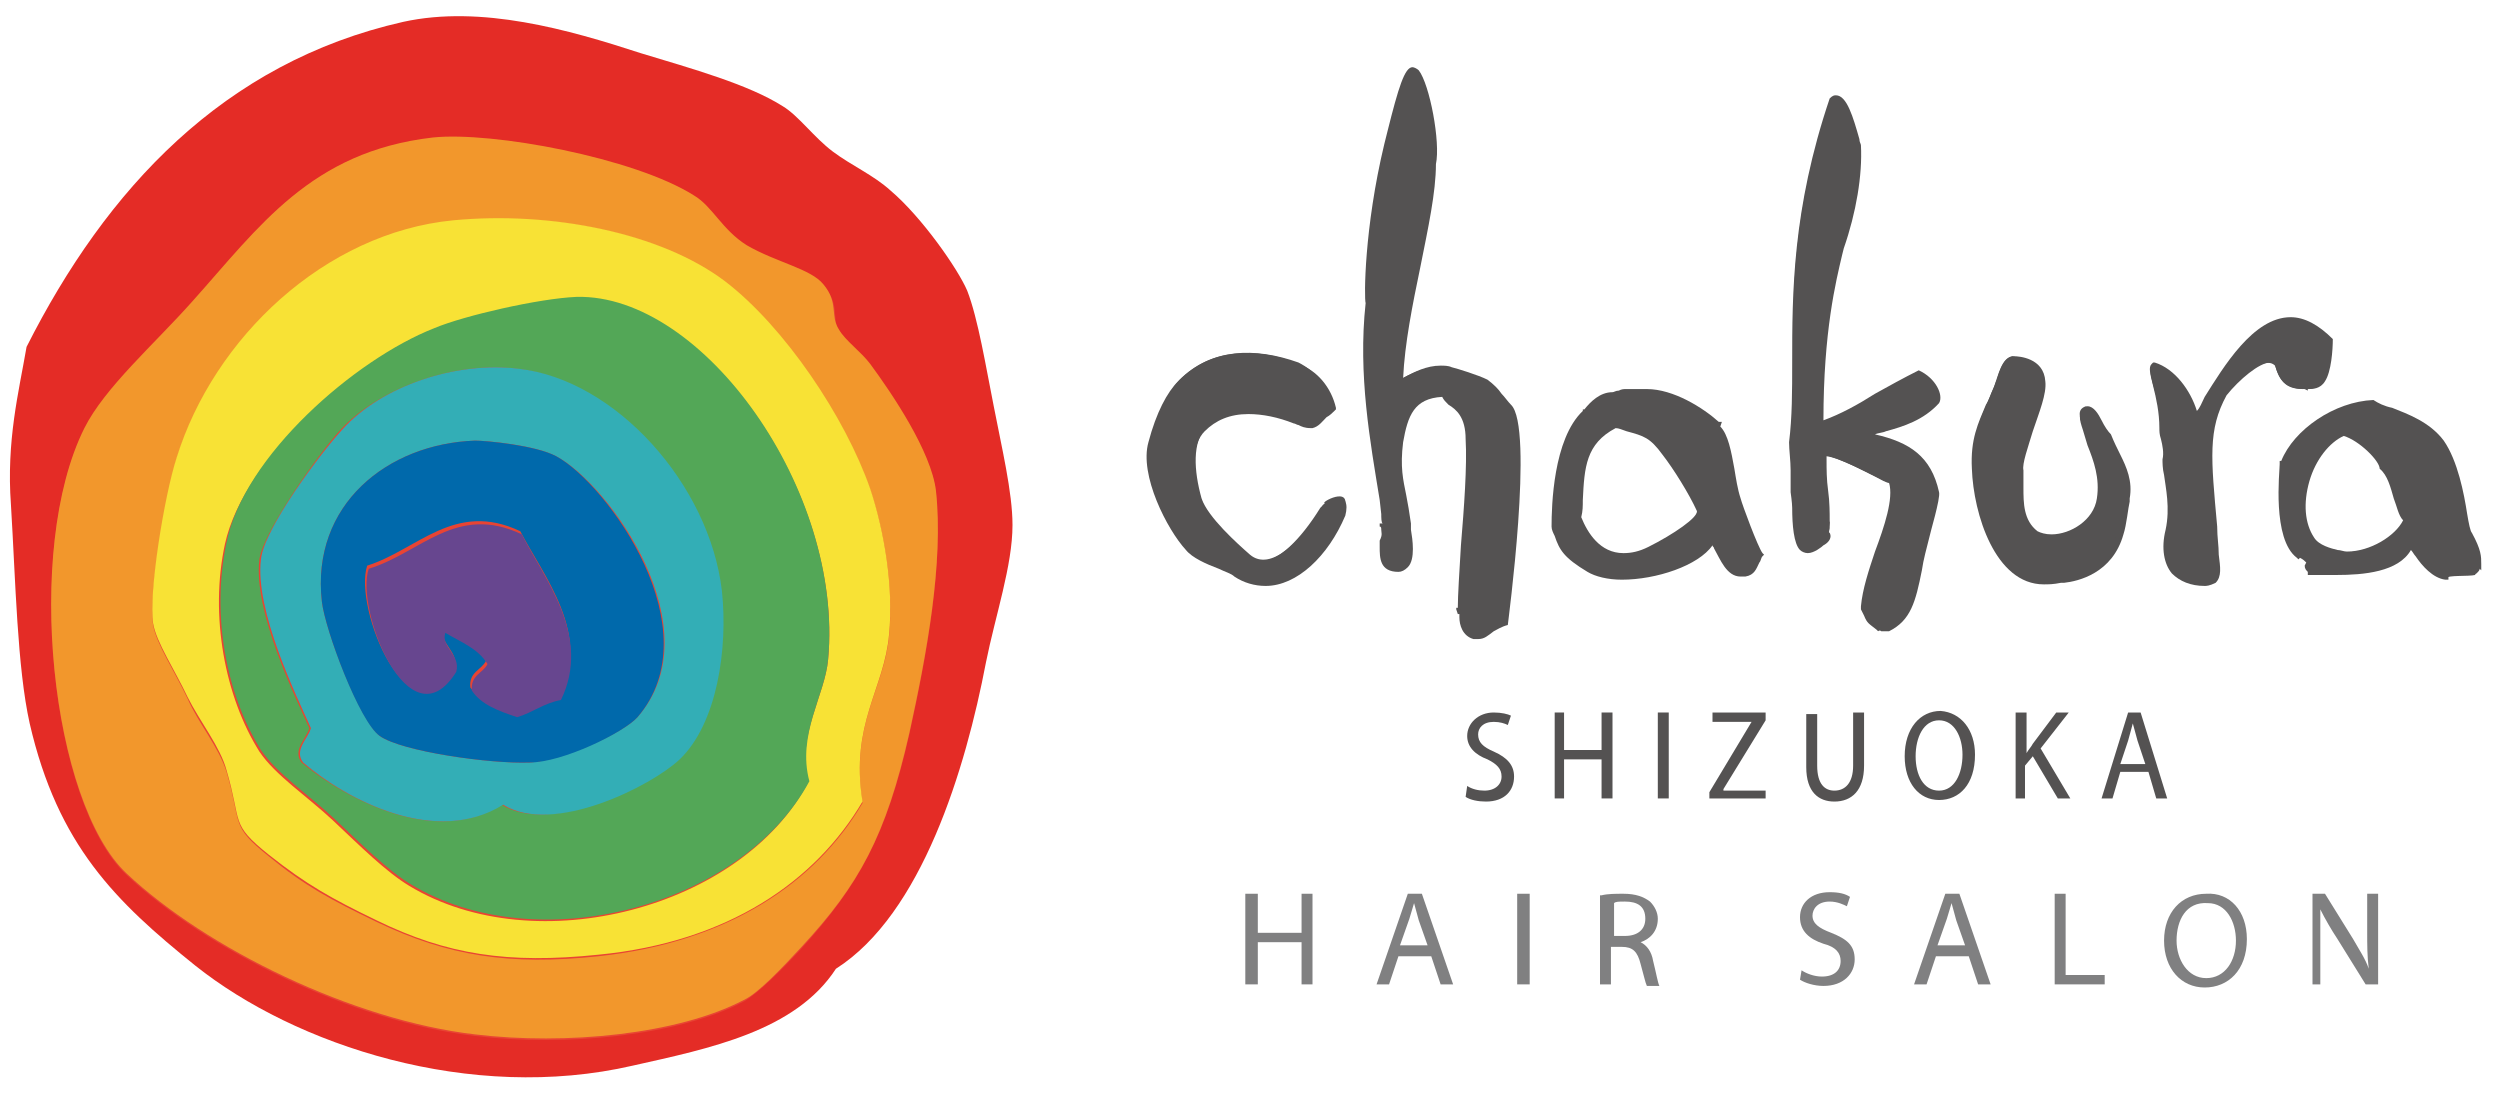 <?xml version="1.0" encoding="utf-8"?>
<!-- Generator: Adobe Illustrator 24.0.1, SVG Export Plug-In . SVG Version: 6.00 Build 0)  -->
<svg version="1.1" id="レイヤー_1" xmlns="http://www.w3.org/2000/svg" xmlns:xlink="http://www.w3.org/1999/xlink" x="0px"
	 y="0px" viewBox="0 0 160 70" style="enable-background:new 0 0 160 70;" xml:space="preserve">
<style type="text/css">
	.st0{fill-rule:evenodd;clip-rule:evenodd;fill:#545252;}
	.st1{fill:#808081;}
	.st2{fill-rule:evenodd;clip-rule:evenodd;fill:#E42C26;}
	.st3{fill-rule:evenodd;clip-rule:evenodd;fill:#E84433;}
	.st4{fill-rule:evenodd;clip-rule:evenodd;fill:#F2972C;}
	.st5{fill-rule:evenodd;clip-rule:evenodd;fill:#F8E235;}
	.st6{fill-rule:evenodd;clip-rule:evenodd;fill:#53A757;}
	.st7{fill-rule:evenodd;clip-rule:evenodd;fill:#33AEB6;}
	.st8{fill-rule:evenodd;clip-rule:evenodd;fill:#0069AB;}
	.st9{fill-rule:evenodd;clip-rule:evenodd;fill:#67468F;}
	.st10{fill:#545252;}
</style>
<g>
	<path class="st0" d="M81,37.5c-0.7,0-1.4-0.2-2-0.6c-0.2-0.2-0.6-0.3-1-0.5c-0.8-0.3-1.7-0.7-2.1-1.2c-1.2-1.3-3-4.8-2.4-6.9
		c0.5-1.9,1.2-3.2,1.9-3.9c1.2-1.2,2.6-1.8,4.4-1.8c1,0,2.2,0.2,3.3,0.7c1.2,0.4,2.1,1.5,2.4,2.8l0,0.1l-0.1,0.1
		c-0.1,0.1-0.3,0.3-0.5,0.4c-0.3,0.3-0.5,0.6-0.9,0.7c0,0,0,0-0.1,0c-0.4,0-0.6-0.1-0.8-0.2c-0.1,0-0.2-0.1-0.3-0.1
		c-1-0.4-2-0.6-2.9-0.6c-1.2,0-2.1,0.4-2.8,1.1c-0.8,0.8-0.9,2.5-0.2,4.4c0.4,1.2,2.3,2.9,3.1,3.6c0.2,0.2,0.5,0.3,0.8,0.3
		c1,0,2.4-1.3,3.7-3.4l0,0l0.1-0.1c0.1-0.2,0.7-0.5,1.1-0.5c0.2,0,0.4,0.1,0.4,0.2c0.1,0.2,0.1,0.5,0,0.9C85,35.6,83,37.5,81,37.5"
		/>
	<path class="st0" d="M85.4,26c-0.4,0.2-0.8,1-1.3,1.1c-0.4,0.1-0.7-0.2-1.1-0.3c-2.4-0.9-4.6-0.8-5.8,0.5c-0.9,1-0.8,2.8-0.3,4.6
		c0.4,1.2,2.3,2.9,3.1,3.6c1.3,1.1,3.3-0.8,4.8-3.3c-0.4,0,1.8-1.2,1.2,0.4c-1.4,3.7-4.2,5.8-6.9,4.1c-0.7-0.4-2.4-1-3.1-1.7
		c-1.3-1.4-2.9-4.8-2.4-6.8c0.2-0.5,0.8-2.7,1.9-3.9c2-2,4.8-2.1,7.6-1.1C84.1,23.7,85,24.7,85.4,26"/>
	<path class="st0" d="M130.8,37.4c-3.1,0-4.5-4.5-4.6-7.4c-0.1-1.9,0.4-2.9,0.9-4.1c0.2-0.3,0.3-0.7,0.5-1.1
		c0.1-0.2,0.1-0.3,0.2-0.5c0.2-0.7,0.5-1.5,1.1-1.5h0c0.3,0,1.9,0.1,2,1.6c0.1,0.8-0.4,2-0.8,3.2c-0.3,1-0.7,2.1-0.6,2.5
		c0,0.3,0,0.7,0,1.1c0,1,0,2.1,0.9,2.8c0.2,0.1,0.5,0.2,0.9,0.2c1.2,0,2.7-0.9,2.9-2.3c0.2-1.3-0.2-2.4-0.6-3.4
		c-0.1-0.3-0.2-0.7-0.3-1c-0.2-0.6-0.4-1.2,0.3-1.5c0.4,0,0.7,0.5,0.9,0.9c0.2,0.4,0.4,0.7,0.6,0.9c0.2,0.5,0.4,0.9,0.6,1.3
		c0.4,0.8,0.8,1.7,0.6,2.8l0,0.2c-0.1,0.4-0.2,1.5-0.4,2.1c-0.7,2.5-2.9,3-3.8,3.1l-0.2,0C131.4,37.4,131.1,37.4,130.8,37.4"/>
	<path class="st0" d="M130.7,24.3c0.1,1.4-1.5,4.7-1.4,5.8c0.2,1.2-0.3,2.9,1,4c1.5,0.7,3.8-0.5,4-2.3c0.2-1.7-0.6-3.1-1-4.5
		c-0.2-0.6-0.4-1.1,0.2-1.3c0.5,0.1,0.7,1.4,1.3,1.8c0.4,1.3,1.4,2.4,1.1,3.9c0,0.2-0.2,1.6-0.4,2.3c-0.8,2.7-3.3,2.9-3.9,3.1
		c-3.5,0.9-5.1-3.9-5.3-7.2c-0.1-2.4,0.6-3.3,1.3-5.1c0.3-0.8,0.5-1.9,1.2-2C129,22.9,130.6,22.9,130.7,24.3"/>
	<path class="st0" d="M141.1,37.5c-0.9,0-1.6-0.3-2.1-0.8c-0.5-0.6-0.7-1.6-0.4-2.8c0.3-1.4,0-2.7-0.1-3.5c-0.1-0.4-0.1-0.8-0.1-1
		c0.1-0.4,0-0.9-0.1-1.3c-0.1-0.3-0.1-0.5-0.1-0.7c0-1-0.2-1.9-0.4-2.7c-0.2-0.8-0.3-1.2-0.1-1.4l0.1-0.1l0.1,0
		c1.3,0.4,2.3,1.8,2.7,3.1c0.2-0.2,0.3-0.5,0.5-0.9c1.2-1.9,3.1-5.1,5.5-5.1c0.9,0,1.8,0.5,2.7,1.4c0,0.7-0.1,2.1-0.5,2.7
		c-0.3,0.5-0.8,0.5-1.1,0.5l0,0.1l-0.2-0.1c-1.2,0-1.7-0.6-1.9-1.6c0,0-0.2-0.1-0.3-0.1c-0.7,0-2,1.1-2.8,2.1c-1.2,2.2-1,4-0.6,8.4
		c0,0.7,0.1,1.2,0.1,1.8c0.1,0.8,0.2,1.4-0.2,1.8C141.4,37.5,141.2,37.5,141.1,37.5"/>
	<path class="st0" d="M137.7,23.6c1.3,0.4,2.3,2,2.7,3.3c1.2-1.5,4.5-9.3,8.7-4.9c0,0.6-0.2,2-0.6,2.5c-0.4,0.6-1.1,0.3-1.1,0.4
		c-1.2,0-1.5-0.6-1.8-1.5c-0.7-0.7-2.4,0.8-3.4,2c-1.2,2.3-1.1,4.2-0.6,8.5c0,1.6,0.5,2.9,0,3.4c-2.7,0.2-3.1-1.5-2.8-3.4
		c0.4-2.2-0.3-3.9-0.2-4.4c0.1-0.7-0.2-1.6-0.2-2.1C138.3,25.7,137.4,23.9,137.7,23.6"/>
	<path class="st0" d="M94.6,40.9c-0.1,0-0.2,0-0.3,0c-0.7-0.2-0.9-0.9-0.9-1.4c0-0.1,0-0.1,0-0.2l-0.1,0L93.2,39l0-0.1l0.1,0
		c0-0.8,0.1-2.3,0.2-4c0.2-2.4,0.4-5.1,0.3-6.8c0-1.4-0.6-1.9-1.1-2.2c-0.2-0.2-0.3-0.3-0.4-0.5c-1.8,0.1-2.2,1.2-2.5,2.9
		c-0.2,1.6,0,2.4,0.2,3.4c0.1,0.5,0.2,1.1,0.3,1.8c0,0.1,0,0.2,0,0.4c0.1,0.6,0.3,1.9-0.2,2.4c-0.2,0.2-0.4,0.3-0.6,0.3h0
		c-1.2,0-1.2-0.9-1.2-1.6c0-0.1,0-0.3,0-0.4c0.2-0.4,0.1-0.5,0.1-0.7c0-0.1,0-0.2-0.1-0.2l0-0.2l0.2,0v0c0,0,0,0,0,0
		c-0.1,0-0.1-0.4-0.1-0.6L88.3,32c-0.6-3.7-1.4-8-0.9-12.6c-0.1-0.3-0.1-4.8,1.2-10.2l0.2-0.8c0.7-2.8,1.1-4.1,1.6-4.1
		c0.1,0,0.3,0.1,0.4,0.2c0.7,0.9,1.4,4.6,1.1,6c0,1.8-0.5,4.1-1,6.6c-0.5,2.4-1,4.9-1.1,7.1c0.7-0.4,1.5-0.8,2.4-0.8
		c0.2,0,0.5,0,0.7,0.1c0.4,0.1,1.7,0.5,2.3,0.8c0.4,0.3,0.7,0.6,0.9,0.9c0.2,0.2,0.4,0.5,0.6,0.7c1.5,1.4-0.2,14-0.2,14.1
		c-0.4,0.1-0.7,0.3-0.9,0.4C95.2,40.7,95,40.9,94.6,40.9"/>
	<path class="st0" d="M96.3,40c-0.8,0.1-1.2,0.8-2,0.6c-0.8-0.2-0.8-1.2-0.9-1.5c0.2-0.2-0.3-0.1,0,0c-0.1-1.7,0.6-8,0.6-11.1
		c-0.1-2.1-1.4-2.3-1.6-2.9c-2,0.1-2.5,1.3-2.7,3.1c-0.3,2.5,0.3,3.1,0.5,5.2c-0.1,0.2,0.7,2.8-0.6,3c-1.2,0.1-1-1.1-1.1-1.8
		c0.3-0.5,0-0.6,0-1.1c0,0.5,0.1-0.3,0.1-0.6c-0.7-3.8-1.6-8.5-1.1-13.5c-0.1-0.3-0.1-4.7,1.2-10.2c0.4-1.5,1-4.7,1.6-4.7
		c0.8,0,1.7,4.4,1.3,6c-0.1,3.8-2,9.5-2.2,13.9c0.9-0.5,2-1.1,3.3-0.8c0.4,0.1,1.7,0.4,2.2,0.8c0.7,0.5,0.9,1,1.5,1.6
		C97.9,27.3,96.6,39.7,96.3,40"/>
	<path class="st0" d="M103.8,37.1c-0.9,0-1.7-0.2-2.2-0.5c-1.5-0.9-1.8-1.4-2.1-2.3c-0.1-0.2-0.2-0.4-0.2-0.6c0-1.3,0.1-5.6,2-7.4
		l0-0.1l0.1,0c0.4-0.5,1-1.1,1.8-1.1c0.1,0,0.2-0.1,0.4-0.1c0.2-0.1,0.3-0.1,0.5-0.1c0.1,0,0.2,0,0.3,0l0.8,0c0,0,0.2,0,0.2,0
		c1.7,0,3.6,1.2,4.6,2.1l0,0h0.2l-0.1,0.3c0.5,0.5,0.7,1.6,0.9,2.7c0.1,0.6,0.2,1.3,0.4,1.9c0.1,0.4,1.1,3.1,1.4,3.5l0.1,0.1
		l-0.1,0.1c-0.1,0.1-0.1,0.3-0.2,0.4c-0.2,0.4-0.3,0.8-0.9,0.9c-0.1,0-0.2,0-0.3,0c-0.9,0-1.3-1.1-1.7-1.8c0-0.1-0.1-0.1-0.1-0.2
		C108.7,36.2,106,37.1,103.8,37.1 M103.4,27.4c-1.9,1-2,2.5-2.1,4.6c0,0.4,0,0.7-0.1,1.1c0.4,1,1.2,2.3,2.7,2.3c0.5,0,1-0.1,1.6-0.4
		c1.6-0.8,3.2-1.9,3.1-2.3c-0.5-1.1-1.5-2.7-2.2-3.6c-0.8-1.1-1.2-1.2-2.3-1.5C103.8,27.5,103.6,27.4,103.4,27.4"/>
	<path class="st0" d="M109.7,34.4c-1.1,2.2-6.3,3.1-8,2.1c-1.8-1-1.7-1.6-2.3-2.8c0-2.6,0.4-5.8,2-7.2c0.2,0-0.1-0.1,0,0
		c0.5-0.6,1-1.1,1.7-1.2c0.2,0,0.6-0.2,0.8-0.2c0.4,0,0.8,0,1.3,0c1.6-0.1,3.7,1.3,4.6,2.1c-0.1,0.3,0.1-0.3,0,0
		c0.9,1.1,0.8,3.1,1.3,4.6c0.1,0.2,1.1,3.1,1.4,3.6c-0.3,0.5-0.3,1.1-0.9,1.3C110.5,36.8,110,35.2,109.7,34.4 M101,33.1
		c0.7,1.8,2.1,3.2,4.5,2c0.9-0.4,3.4-1.8,3.1-2.5c-0.4-1.1-1.4-2.6-2.2-3.6c-1-1.3-1.5-1.3-3.1-1.8C101,28.4,101.2,30.3,101,33.1"/>
	<path class="st0" d="M120.4,40.4L120.4,40.4c-0.1-0.1-0.2,0-0.2,0l-0.1-0.1c-0.5-0.4-0.6-0.4-0.8-0.9l-0.1-0.2h0l-0.1-0.2l0-0.2
		l0,0c0.1-1.1,0.5-2.3,0.9-3.5c0.6-1.6,1.2-3.4,0.9-4.4h0c-0.2,0-0.5-0.2-0.9-0.4c-1-0.5-2.3-1.2-3.1-1.3c0,0.1,0,0.2,0,0.3
		c0,0.5,0,1.2,0.1,1.9c0.1,0.7,0.1,1.5,0.1,1.8c0,0.3,0,0.5,0,0.6c0,0.1-0.1,0.3,0,0.3c0.2,0.4-0.2,0.7-0.4,0.8l0,0
		c-0.1,0.1-0.6,0.5-1,0.5c-0.2,0-0.4-0.1-0.5-0.2c-0.4-0.4-0.5-1.6-0.5-2.7c0-0.3-0.1-1-0.1-1h0c0-0.3,0-0.9,0-1.4
		c0-0.6-0.1-1.3-0.1-1.8c0.2-1.6,0.2-3.3,0.2-5.1c0-4.4,0-9.8,2.4-16.9c0.2-0.2,0.3-0.2,0.4-0.2c0.7,0,1.1,1.4,1.5,2.8
		c0,0.2,0.1,0.3,0.1,0.4c0.1,1.9-0.3,4.3-1.1,6.6l-0.1,0.4c-0.4,1.7-1.2,4.9-1.2,10.6c1.1-0.4,2.2-1,3.3-1.7c0.9-0.5,1.8-1,2.8-1.5
		c1.1,0.5,1.6,1.6,1.3,2.1c-1,1.1-2.3,1.5-3.4,1.8c-0.2,0.1-0.5,0.1-0.7,0.2c2.2,0.5,3.6,1.4,4.1,3.7c0.1,0.4-0.6,2.7-0.6,2.8
		c-0.2,0.8-0.4,1.5-0.5,2.2c-0.4,2-0.7,3.2-2.1,3.9C120.6,40.4,120.6,40.4,120.4,40.4L120.4,40.4z"/>
	<path class="st0" d="M116.9,31.5c0.2,1,0.1,2,0.2,1.9c0,0.3-0.2,0.7,0,0.8c0.1,0.3-0.5,0.5-0.5,0.5c0,0-0.9,0.8-1.3,0.3
		c-0.4-0.5-0.4-2.2-0.6-3.4c0.1,0-0.1-2.3-0.1-3.4c0.6-5.5-0.9-11.9,2.6-21.9c1-0.7,1.6,2.9,1.7,3c0.1,2-0.4,4.4-1.1,6.5
		c-0.4,1.7-1.3,5-1.3,11.4c2.2-0.8,4.1-2.2,6.3-3.2c0.9,0.4,1.3,1.5,1.1,1.9c-1.3,1.4-3.2,1.5-4.6,2c2.3,0.5,4,1.2,4.6,3.7
		c0.1,0.3-0.5,2.4-0.6,2.7c-0.9,3.3-0.7,5-2.6,5.9c-0.6,0.2,0.2-0.4-0.5,0c-0.6-0.5-0.5-0.4-1-1.2c0.2,0.4-0.1,0,0,0
		c0.1-2.3,2.4-6.1,1.9-8c-0.9-0.4-3.3-1.7-4.4-1.9C116.8,29.6,116.7,30.5,116.9,31.5"/>
	<path class="st0" d="M156.5,37.1c-0.8-0.1-1.5-0.9-1.9-1.5c-0.1-0.1-0.2-0.3-0.3-0.4c-0.8,1.4-3,1.6-4.8,1.6c-0.5,0-1.1,0-1.6,0
		l-0.2,0l0-0.2c-0.1-0.1-0.2-0.2-0.2-0.4l0.1-0.2c-0.1-0.1-0.2-0.2-0.4-0.3l-0.1,0.1l-0.1-0.1c-1.6-1.2-1.1-5.5-1.1-6l0,0l0-0.2h0.1
		c0.8-2,3.4-3.8,5.9-3.9c0.3,0.2,0.7,0.4,1.2,0.5c1,0.4,2.4,0.9,3.3,2.1c0.9,1.3,1.3,3.4,1.5,4.7c0.1,0.6,0.2,1.1,0.3,1.2
		c0.6,1.1,0.6,1.5,0.6,2l0,0.4l-0.1-0.1c0,0.1-0.1,0.2-0.2,0.3c-0.3,0.1-0.6,0.1-1,0.1c-0.3,0-0.7,0-0.8,0.1l0,0.2L156.5,37.1z
		 M150,27.9c-0.9,0.4-1.8,1.5-2.2,2.9c-0.4,1.4-0.3,2.7,0.3,3.6c0.3,0.5,1.1,0.7,1.5,0.8c0.2,0,0.4,0.1,0.6,0.1c1.5,0,3.1-1,3.6-2
		c-0.3-0.3-0.4-0.9-0.6-1.4c-0.2-0.7-0.4-1.5-0.9-1.9C152.3,29.5,151,28.2,150,27.9"/>
	<path class="st0" d="M146.2,29.8C146.2,29.6,146.2,29.6,146.2,29.8c0.6-1.9,3.3-3.8,5.8-3.9c0.7,0.6,3.1,0.8,4.3,2.6
		c1.3,1.9,1.4,5.4,1.8,5.9c0.5,1.1,0.6,1.4,0.5,1.9c-0.1-0.1,0,0.2-0.2,0.5c-0.4,0.1-1.8,0-1.8,0.2c-1.1-0.1-2-1.9-2.3-2
		c-0.8,1.8-3.8,1.8-6.3,1.7c0.1-0.2-0.2-0.1-0.2-0.4c0.1,0,0.1,0.1,0.2,0c0.1-0.2-0.5-0.7-0.8-0.8c-0.3,0.1,0.2,0,0.1,0.2
		C145.7,34.5,146.2,30.1,146.2,29.8 M148,34.5c0.3,0.5,1.1,0.7,1.6,0.8c1.8,0.3,3.8-0.9,4.4-2.1c-0.6-1.1-0.6-2.7-1.5-3.5
		c0-0.3-1.5-1.8-2.5-2C148.1,28.5,146.5,32.3,148,34.5"/>
	<polygon class="st1" points="80.5,57.2 80.5,59.7 83.3,59.7 83.3,57.2 84,57.2 84,63 83.3,63 83.3,60.3 80.5,60.3 80.5,63 79.7,63 
		79.7,57.2 	"/>
	<path class="st1" d="M89.5,61.2L88.9,63h-0.8l2-5.8H91l2,5.8h-0.8l-0.6-1.8H89.5z M91.4,60.6l-0.6-1.7c-0.1-0.4-0.2-0.7-0.3-1.1h0
		c-0.1,0.3-0.2,0.7-0.3,1l-0.6,1.7H91.4z"/>
	<rect x="97.1" y="57.2" class="st1" width="0.8" height="5.8"/>
	<path class="st1" d="M102.5,57.3c0.4-0.1,0.9-0.1,1.4-0.1c0.8,0,1.3,0.2,1.7,0.5c0.3,0.3,0.5,0.7,0.5,1.1c0,0.8-0.5,1.3-1.1,1.5v0
		c0.4,0.2,0.7,0.6,0.8,1.2c0.2,0.8,0.3,1.4,0.4,1.6h-0.8c-0.1-0.2-0.2-0.7-0.4-1.4c-0.2-0.8-0.5-1.1-1.2-1.1h-0.7V63h-0.7V57.3z
		 M103.2,59.9h0.8c0.8,0,1.3-0.4,1.3-1.1c0-0.8-0.5-1.1-1.3-1.1c-0.4,0-0.6,0-0.7,0.1V59.9z"/>
	<path class="st1" d="M115.3,62.1c0.3,0.2,0.8,0.4,1.3,0.4c0.8,0,1.2-0.4,1.2-1c0-0.5-0.3-0.9-1.1-1.1c-0.9-0.3-1.5-0.8-1.5-1.7
		c0-0.9,0.7-1.6,1.9-1.6c0.6,0,1,0.1,1.3,0.3l-0.2,0.6c-0.2-0.1-0.6-0.3-1.1-0.3c-0.8,0-1.1,0.5-1.1,0.9c0,0.5,0.4,0.8,1.2,1.1
		c1,0.4,1.5,0.8,1.5,1.7c0,0.9-0.7,1.7-2,1.7c-0.6,0-1.2-0.2-1.5-0.4L115.3,62.1z"/>
	<path class="st1" d="M123.9,61.2l-0.6,1.8h-0.8l2-5.8h0.9l2,5.8h-0.8l-0.6-1.8H123.9z M125.8,60.6l-0.6-1.7
		c-0.1-0.4-0.2-0.7-0.3-1.1h0c-0.1,0.3-0.2,0.7-0.3,1l-0.6,1.7H125.8z"/>
	<polygon class="st1" points="131.5,57.2 132.2,57.2 132.2,62.4 134.7,62.4 134.7,63 131.5,63 	"/>
	<path class="st1" d="M143.8,60.1c0,2-1.2,3.1-2.7,3.1c-1.5,0-2.6-1.2-2.6-3c0-1.8,1.1-3,2.7-3C142.7,57.1,143.8,58.3,143.8,60.1
		 M139.3,60.2c0,1.2,0.7,2.4,1.9,2.4c1.2,0,1.9-1.1,1.9-2.4c0-1.2-0.6-2.4-1.8-2.4C139.9,57.7,139.3,58.9,139.3,60.2"/>
	<path class="st1" d="M148,63v-5.8h0.8l1.8,2.9c0.4,0.7,0.8,1.3,1,1.9l0,0c-0.1-0.8-0.1-1.5-0.1-2.4v-2.4h0.7V63h-0.8l-1.8-2.9
		c-0.4-0.6-0.8-1.3-1.1-1.9l0,0c0,0.7,0,1.4,0,2.4V63H148z"/>
	<path class="st2" d="M40.5,68.2c-10.4,2.4-21.6-1.3-28-6.4c-5.1-4.1-8.8-7.7-10.6-15.5c-0.8-3.6-0.9-9.1-1.2-14
		c-0.3-4.1,0.5-7.2,1-10.1C6.8,12.1,14.3,4,25.8,1.4c5-1.1,10.6,0.5,15.2,2c3.3,1,6.9,2,9.1,3.4c1,0.6,2,2,3.2,2.9
		c1.2,0.9,2.6,1.5,3.7,2.5c2,1.7,4.3,5,4.9,6.4c0.7,1.8,1.2,4.9,1.7,7.4c0.5,2.6,1.2,5.5,1.2,7.6c0,2.6-1.1,5.8-1.7,8.8
		c-1.3,6.8-4.1,16.1-9.6,19.6C50.9,66,45.4,67.1,40.5,68.2"/>
	<path class="st3" d="M12.3,19.4c-2.4,2.7-5.6,5.5-6.9,8.1c-3.9,7.7-2.1,24,2.7,28.5c5.1,4.8,14.5,9.4,22.3,10.3
		c5.8,0.7,13,0,17.2-2.2c0.9-0.5,2.5-2.1,3.7-3.4c3.6-4,5.4-7.1,6.9-13.7c1.1-5,2.2-10.9,1.7-15.5c-0.3-2.5-2.8-6.2-4.2-8.1
		c-0.6-0.8-1.6-1.5-2-2.2c-0.5-0.9,0.1-1.7-1-2.9c-0.8-0.9-3-1.3-4.9-2.5c-1.6-1-2.3-2.5-3.4-3.2c-3.8-2.4-12.9-4.1-16.7-3.7
		C19.9,9.7,16.6,14.5,12.3,19.4"/>
	<path class="st4" d="M27.7,8.8c3.8-0.4,12.9,1.3,16.7,3.7c1.2,0.7,1.8,2.2,3.4,3.2c1.9,1.1,4.1,1.5,4.9,2.5c1,1.2,0.4,2,1,2.9
		c0.4,0.7,1.4,1.4,2,2.2c1.4,1.9,3.9,5.6,4.2,8.1c0.5,4.6-0.6,10.5-1.7,15.5c-1.5,6.6-3.2,9.7-6.9,13.7c-1.2,1.3-2.8,3-3.7,3.4
		c-4.2,2.2-11.4,2.9-17.2,2.2c-7.8-0.9-17.2-5.5-22.3-10.3c-4.8-4.5-6.6-20.7-2.7-28.5c1.3-2.6,4.5-5.4,6.9-8.1
		C16.6,14.5,19.9,9.7,27.7,8.8 M56.9,40.7c0.3-3-0.3-6.7-1.2-9.3c-1.6-4.6-5.5-10.3-9.3-13.3c-4.1-3.2-11.2-4.6-17.4-3.9
		c-8.2,0.8-15.3,7.5-17.7,15.2c-0.7,2.4-1.8,8.7-1.5,10.6c0.2,1.2,1.4,3,2.2,4.7c0.7,1.6,2,3.1,2.5,4.7c1,3.4,0.2,3.4,2.7,5.4
		c2.3,1.9,4,2.8,6.9,4.2c4.6,2.2,8.5,2.8,14.2,2.2c8.3-0.9,13.9-4.7,16.9-9.8C54.4,46.3,56.6,44.1,56.9,40.7"/>
	<path class="st5" d="M55.2,51.3c-3,5.1-8.6,9-16.9,9.8c-5.8,0.6-9.7,0-14.2-2.2c-2.9-1.4-4.5-2.3-6.9-4.2c-2.5-2-1.7-2-2.7-5.4
		c-0.4-1.5-1.7-3.1-2.5-4.7c-0.8-1.7-2-3.5-2.2-4.7c-0.3-1.9,0.7-8.1,1.5-10.6c2.4-7.7,9.5-14.4,17.7-15.2
		c6.3-0.6,13.3,0.8,17.4,3.9c3.8,2.9,7.7,8.7,9.3,13.3c0.9,2.7,1.5,6.3,1.2,9.3C56.6,44.1,54.4,46.3,55.2,51.3 M53,42.2
		c1-10.7-8-23.4-16.2-23.1c-2.4,0.1-7.2,1.2-9.1,2c-5.1,2-12.1,8.3-13.3,13.7c-1,4.6,0,9.8,2.2,13.3c1,1.5,3.1,2.9,4.7,4.4
		c1.7,1.6,3.4,3.3,4.9,4.2c8.1,4.9,21.3,1.4,25.5-6.6C51,47,52.8,44.5,53,42.2"/>
	<path class="st6" d="M51.8,50c-4.3,8-17.4,11.5-25.5,6.6c-1.5-0.9-3.2-2.6-4.9-4.2c-1.6-1.5-3.7-2.9-4.7-4.4
		c-2.2-3.5-3.2-8.6-2.2-13.3c1.1-5.5,8.2-11.7,13.3-13.7c1.9-0.8,6.7-1.9,9.1-2C45,18.8,54,31.4,53,42.2C52.8,44.5,51,47,51.8,50
		 M32.1,51.5c3.2,2,9.5-1.3,11.3-2.9c2.4-2.3,3.1-7.1,2.7-10.8c-0.8-6.8-6.8-13.5-13-14.2c-4-0.5-8.8,1.2-11.3,3.9
		c-1.3,1.4-4.9,6.4-5.2,8.3c-0.4,3.3,2.3,8.8,3.2,10.8c-0.2,0.7-1.1,1.4-0.5,2.2C22.2,51.2,27.9,54.2,32.1,51.5"/>
	<path class="st7" d="M19.4,48.8c-0.6-0.8,0.3-1.5,0.5-2.2c-0.9-2-3.6-7.5-3.2-10.8c0.2-2,3.9-6.9,5.2-8.3c2.5-2.8,7.3-4.4,11.3-3.9
		c6.2,0.7,12.2,7.4,13,14.2c0.4,3.7-0.3,8.5-2.7,10.8c-1.8,1.7-8.1,4.9-11.3,2.9C27.9,54.2,22.2,51.2,19.4,48.8 M20.6,38.5
		c0.2,1.8,2.4,7.6,3.7,8.6c1.4,1,7.1,1.8,9.6,1.7c2.1-0.1,6-1.9,6.9-2.9c4.9-5.6-1.8-14.9-5.2-16.7c-1.3-0.7-4.4-1-5.2-1
		C24.8,28.4,19.9,32.3,20.6,38.5"/>
	<path class="st8" d="M30.4,28.2c0.7,0,3.9,0.3,5.2,1c3.3,1.8,10,11.1,5.2,16.7c-0.9,1-4.8,2.9-6.9,2.9c-2.5,0.1-8.2-0.7-9.6-1.7
		c-1.3-0.9-3.5-6.8-3.7-8.6C19.9,32.3,24.8,28.4,30.4,28.2 M35.8,44.6c2.1-4-1-7.7-2.5-10.6c-4.2-2-6.6,1.2-9.8,2.2
		c-0.9,2.7,2.7,11.5,5.6,6.6c0.3-1.1-1-1.6-0.7-2.5c1,0.5,2.1,1,2.7,2c-0.3,0.6-1.1,0.7-1,1.7c0.7,0.9,1.8,1.3,2.9,1.7
		C34.1,45.6,34.8,45,35.8,44.6"/>
	<path class="st9" d="M33.1,45.9c-1.2-0.4-2.3-0.8-2.9-1.7c-0.1-1,0.7-1.1,1-1.7c-0.6-1-1.7-1.4-2.7-2c-0.3,0.9,1,1.4,0.7,2.5
		c-3,4.8-6.5-4-5.6-6.6c3.3-1,5.6-4.2,9.8-2.2c1.4,2.8,4.5,6.5,2.5,10.6C34.8,45,34.1,45.6,33.1,45.9"/>
	<path class="st10" d="M93.9,50.3c0.3,0.2,0.7,0.3,1.1,0.3c0.7,0,1.1-0.4,1.1-0.9c0-0.5-0.3-0.8-0.9-1.1c-0.8-0.3-1.3-0.8-1.3-1.5
		c0-0.8,0.7-1.5,1.7-1.5c0.5,0,0.9,0.1,1.1,0.2l-0.2,0.6c-0.2-0.1-0.5-0.2-0.9-0.2c-0.7,0-1,0.4-1,0.8c0,0.5,0.3,0.8,1,1.1
		c0.9,0.4,1.3,0.9,1.3,1.6c0,0.9-0.6,1.6-1.8,1.6c-0.5,0-1-0.1-1.3-0.3L93.9,50.3z"/>
	<polygon class="st10" points="100.1,45.6 100.1,48 102.5,48 102.5,45.6 103.2,45.6 103.2,51.1 102.5,51.1 102.5,48.6 100.1,48.6 
		100.1,51.1 99.5,51.1 99.5,45.6 	"/>
	<rect x="106.1" y="45.6" class="st10" width="0.7" height="5.5"/>
	<polygon class="st10" points="109.4,50.7 112.1,46.2 112.1,46.2 109.6,46.2 109.6,45.6 113,45.6 113,46.1 110.3,50.5 110.3,50.6 
		113,50.6 113,51.1 109.4,51.1 	"/>
	<path class="st10" d="M116.3,45.6V49c0,1.2,0.5,1.6,1.1,1.6c0.7,0,1.2-0.5,1.2-1.6v-3.4h0.7V49c0,1.6-0.8,2.3-1.9,2.3
		c-1,0-1.8-0.6-1.8-2.2v-3.4H116.3z"/>
	<path class="st10" d="M126.4,48.3c0,1.9-1,2.9-2.3,2.9c-1.3,0-2.2-1.1-2.2-2.8c0-1.8,1-2.9,2.3-2.9
		C125.5,45.6,126.4,46.7,126.4,48.3 M122.6,48.4c0,1.2,0.5,2.2,1.5,2.2c1,0,1.5-1.1,1.5-2.3c0-1.1-0.5-2.2-1.5-2.2
		C123.1,46.1,122.6,47.2,122.6,48.4"/>
	<path class="st10" d="M129,45.6h0.7v2.6h0c0.1-0.2,0.3-0.4,0.4-0.6l1.5-2h0.8l-1.8,2.3l1.9,3.2h-0.8l-1.6-2.7l-0.5,0.6v2.1H129
		V45.6z"/>
	<path class="st10" d="M135.7,49.4l-0.5,1.7h-0.7l1.7-5.5h0.8l1.7,5.5H138l-0.5-1.7H135.7z M137.3,48.9l-0.5-1.5
		c-0.1-0.4-0.2-0.7-0.3-1.1h0c-0.1,0.4-0.2,0.7-0.3,1.1l-0.5,1.5H137.3z"/>
</g>
</svg>
